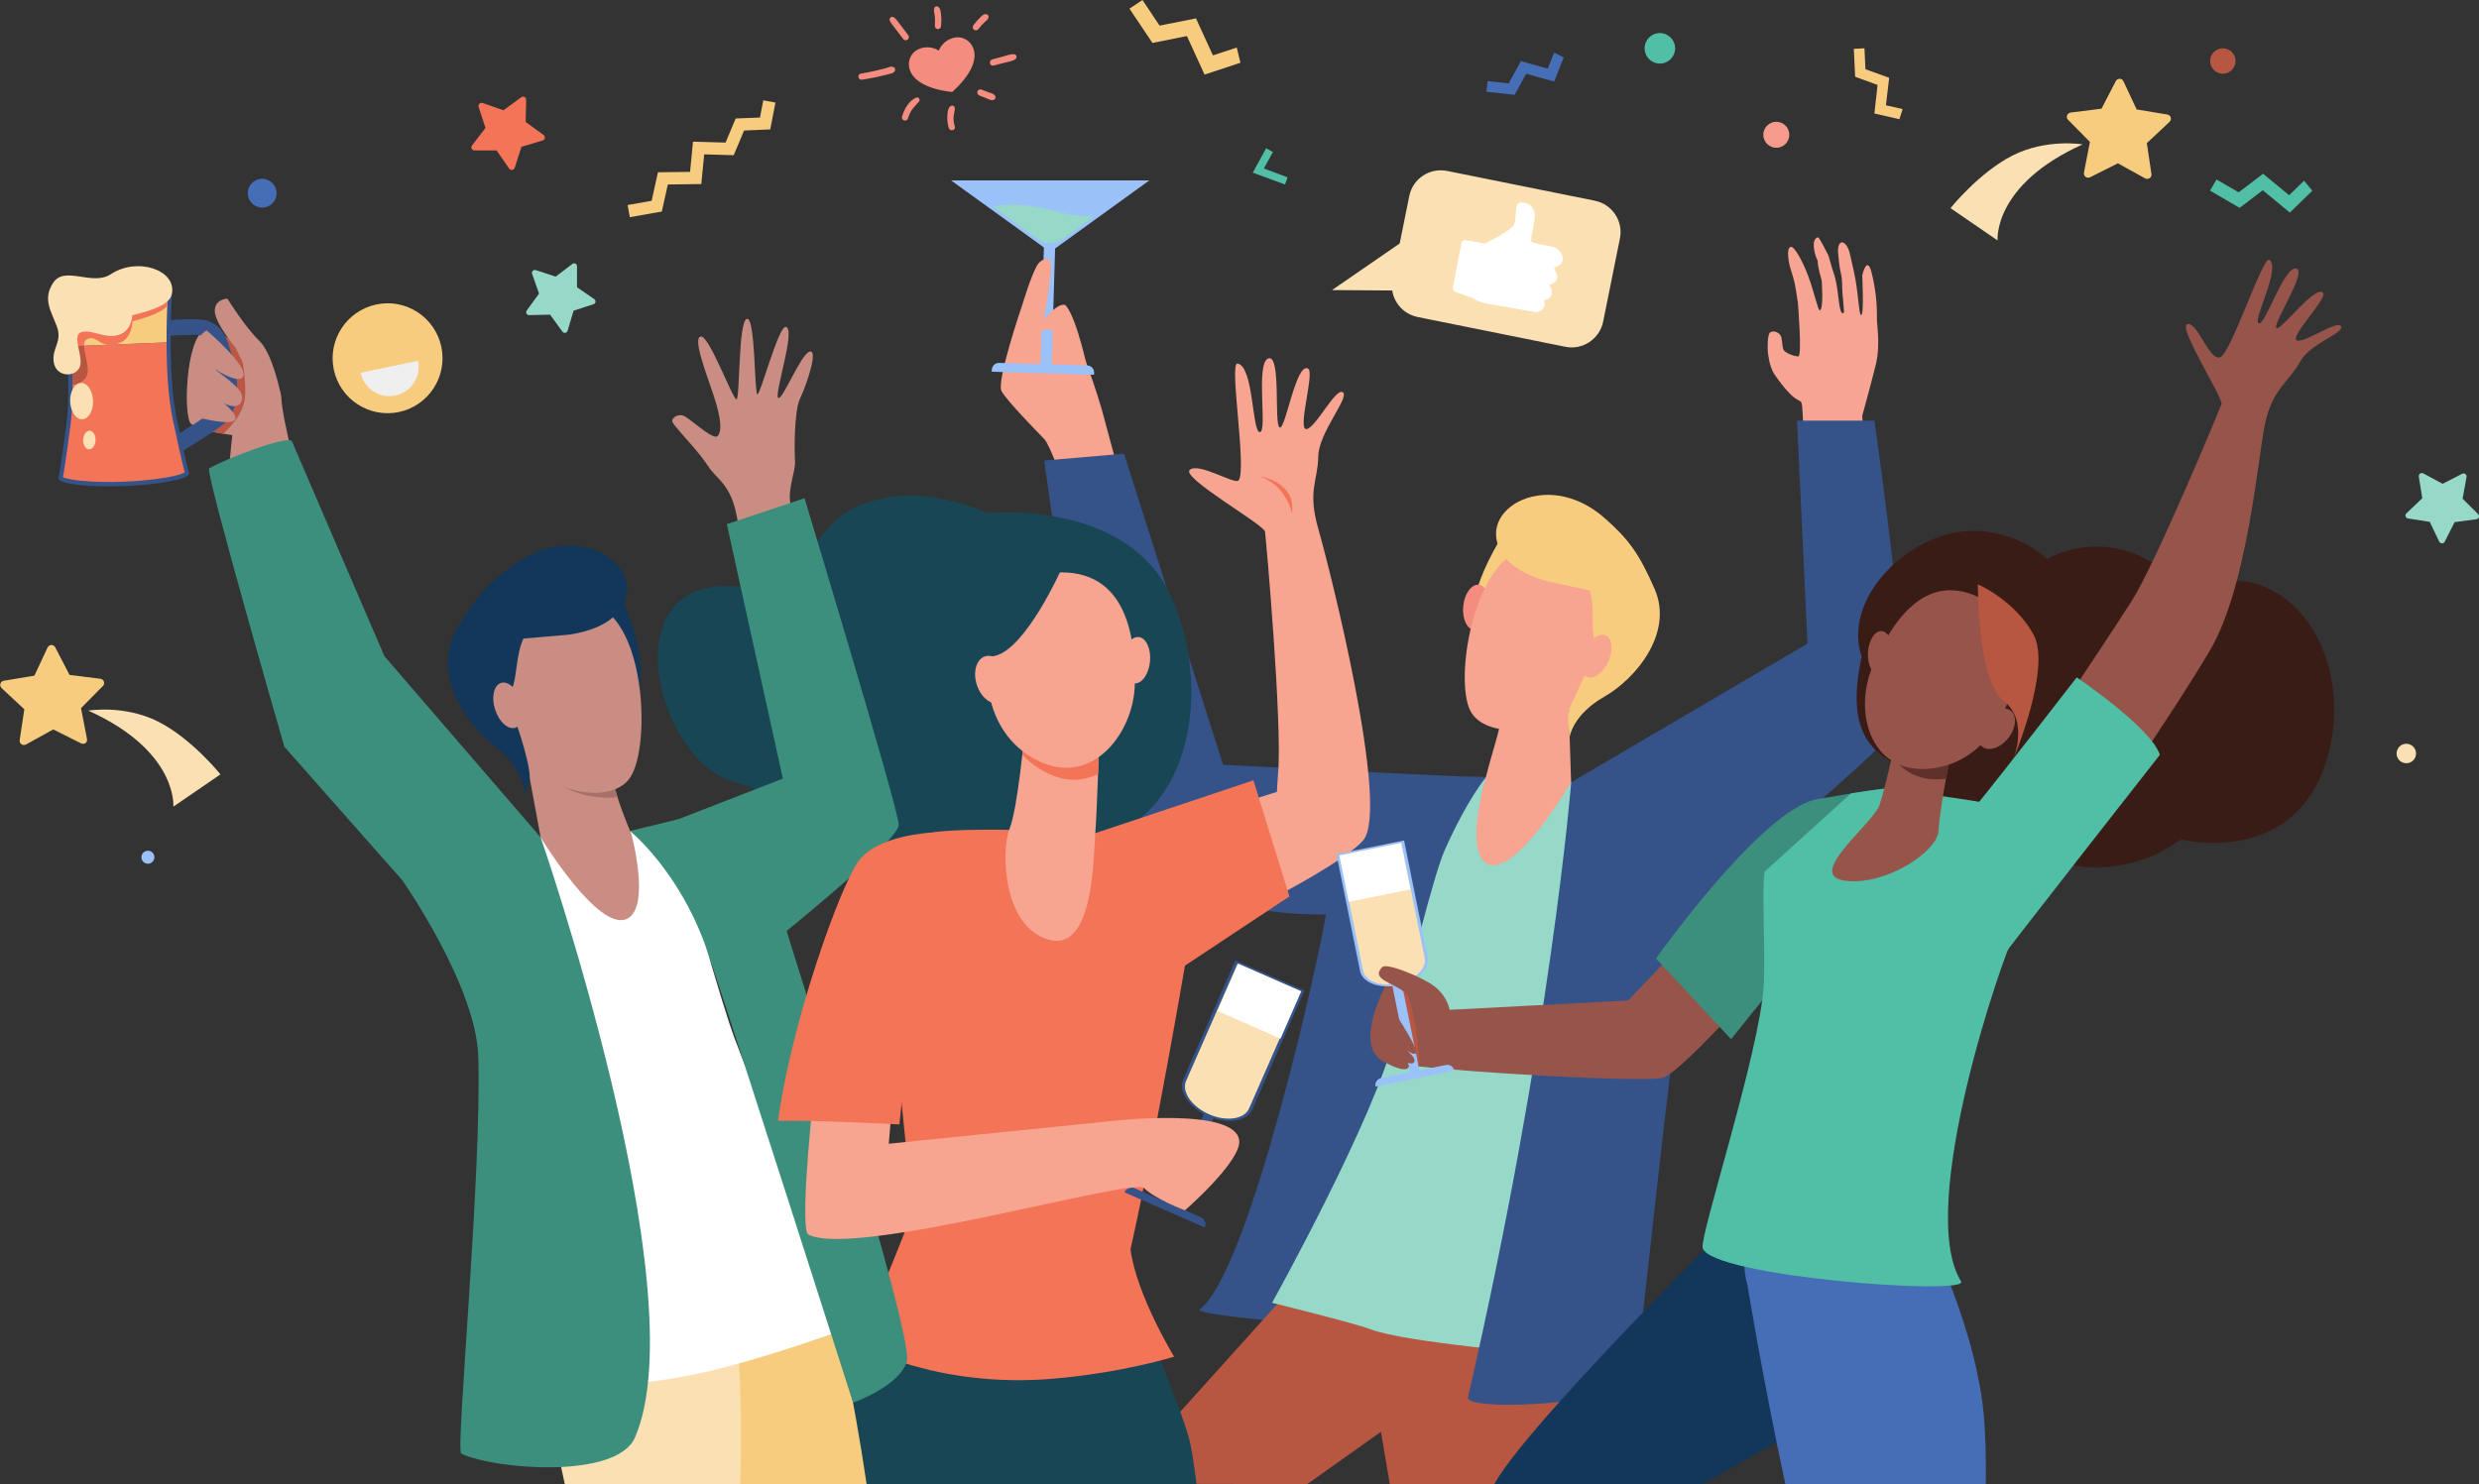 <?xml version="1.0" encoding="utf-8"?>
<!-- Generator: Adobe Illustrator 25.4.1, SVG Export Plug-In . SVG Version: 6.00 Build 0)  -->
<svg version="1.1" id="Layer_1" xmlns="http://www.w3.org/2000/svg" xmlns:xlink="http://www.w3.org/1999/xlink" x="0px" y="0px"
	 viewBox="0 0 2631.4 1575.8" style="enable-background:new 0 0 2631.4 1575.8;" xml:space="preserve">
<rect x="0" y="0" width="2631.4" height="1575.8" fill="#333333" stroke="none"/>
<style type="text/css">
	.st0{fill:#F7A491;}
	.st1{fill:#C98D83;}
	.st2{fill:#BC5746;}
	.st3{fill:#355389;}
	.st4{fill:#F7CC7F;}
	.st5{fill:#F47458;}
	.st6{fill:#B75742;}
	.st7{fill:#FAE0B2;}
	.st8{fill:#96D9C9;}
	.st9{fill:#F48C7F;}
	.st10{fill:#F8A492;}
	.st11{fill:#184655;}
	.st12{fill:#50BFA5;}
	.st13{fill:#FFFFFF;}
	.st14{fill:#EFEFEF;}
	.st15{fill:#466EB6;}
	.st16{fill:#3C8F7C;}
	.st17{fill:#A87069;}
	.st18{fill:#13375B;}
	.st19{fill:#F79C8D;}
	.st20{fill:#96544B;}
	.st21{fill:#3A1C17;}
	.st22{fill:#60302B;}
	.st23{fill:#9BC1F9;}
</style>
<g id="Layer_2_00000056418156645954600660000014007204783504558239_">
	<g id="Layer_1-2">
		<path class="st0" d="M1084.6,325.3c0,0-27.2,79.6-21.5,90s39.4,44.8,45.4,50.9s21.3,49.7,21.3,49.7l60.2-5.2l-20.4-75.6
			c0,0-29.7-103-47.9-103S1084.6,325.3,1084.6,325.3z"/>
		<path class="st1" d="M240,561.9l97.9,23.5c-20.6-69-38.4-141.9-39.2-162.3c-1.1-28.7-61-71.8-79.3-72.3
			c-19.7-0.6-25.6,80.9-17.8,97.6c4,8.5,45,13.6,45,13.6S240.9,507.9,240,561.9z"/>
		<path class="st2" d="M253.1,364.9c-7.9-5.6-17.1-9.1-26.2-12.4c1.3,3.8,2.4,7.9,3.4,11.9c3.7,14.3,8.4,29.9,7.4,54.3
			c-0.3,7.4-2.1,18-8.7,26.5c-1.5,1.9-6.3,5.9-12.8,10.9c6.8,2,13.7,3.5,20.7,4.5c8.6-8.2,22.5-22.1,23.3-41.1
			C261.1,402.2,257.6,381.7,253.1,364.9z"/>
		<path class="st3" d="M171.1,492.9l-12.6-13l1.1-0.7c11.6-7.4,58.1-35.3,63.2-40.8c6.1-6.6,7.7-14.9,8.1-20.6
			c1.1-19-3.2-31-6.5-42.1c-2.4-8.2-5.2-17.6-12.6-19.8c-5.8-1.2-34.6,0.7-40.3,0.9l-0.4-16.6c10.7-0.3,38.4-2.8,48.1,0.1
			c19.8,5.9,22.8,24,26.7,36c4.5,13.6,6.4,27.8,5.6,42.1c-0.4,11.1-4.7,21.7-12.2,29.9c-4.7,5.2-21.7,16-53.4,35.5
			c-5.7,3.5-10.6,6.5-13.8,8.5L171.1,492.9z"/>
		<path class="st3" d="M187.8,445.8c-10.8-51.3-5.2-134.1-5.2-134.1l-117.3,4.6c0,0,12,82.1,5.2,134.1S62,507.9,62,507.9
			c0.2,6,31.5,9.7,69.8,8.2s69.2-7.6,69-13.6C200.8,502.5,198.6,497.1,187.8,445.8z"/>
		<path class="st4" d="M178,316.4l-107.6,4.2c1.1,8.3,3.3,26,4.8,47l101.6-4C176.7,342.6,177.5,324.8,178,316.4z"/>
		<path class="st5" d="M75.2,367.6l14-0.5c0-3.6,1-6.3,4.2-7.4c8.4-3,11.2,5.5,21.4,6.4l5.3-0.2c2-0.3,4-0.8,5.9-1.4
			c14.5-4.8,14.7-23.3,14.7-23.3c18.3-4.9,30.5-9.8,36.9-16.1c0.1-3.5,0.3-6.4,0.4-8.6l-107.6,4.2C71.5,328.9,73.6,346.6,75.2,367.6
			z"/>
		<path class="st5" d="M176.8,363.6l-101.6,3.9c2,26.4,3,58.2-0.3,83.4c-4.8,37.2-7.2,50.8-8.1,55.7c1.8,0.9,7,2.7,19.9,3.9
			c15,1.3,30,1.6,45,0.9c15-0.5,29.9-1.9,44.8-4.4c12.8-2.2,17.8-4.4,19.6-5.5c-1.3-4.8-4.7-18.2-12.4-54.9
			C178.3,421.9,176.9,390.2,176.8,363.6z"/>
		<path class="st6" d="M92.2,398.9c3.4-8.6-3-22.9-3-31.9l-14,0.5c1,12.9,1.7,27.1,1.8,41.2C83.7,407.9,90.1,404.2,92.2,398.9z"/>
		<path class="st6" d="M114.8,366.1c1.8,0.1,3.5,0.1,5.3-0.2L114.8,366.1z"/>
		<path class="st7" d="M140.4,334.8c0,0-0.2,16.6-14.8,20.9s-28.4-6.5-39.3-3s3.1,26.5-1.8,37.3s-24.4,10.6-27.3-4.7
			s9.3-21.9,3.2-38.5s-15.4-29-4-46.5c12.4-18.8,41.4,4,61.5-9.3c27.8-18.3,69.4-4.5,64.6,20.8C180.7,322,166.9,328.3,140.4,334.8z"
			/>
		<path class="st7" d="M98.8,425.4c0.4,10.6-4.7,19.5-11.4,19.8s-12.5-8.1-12.9-18.8s4.7-19.5,11.4-19.8S98.4,414.7,98.8,425.4z"/>
		<path class="st7" d="M101.4,467.7c-0.3,5.5-3.5,9.7-7.1,9.4s-6.3-4.8-6-10.3s3.5-9.7,7.1-9.4S101.7,462.3,101.4,467.7z"/>
		<path class="st1" d="M219.3,350.8c0,0,45,38.2,38.6,49.2s-44.9-18.5-44.9-18.5s37.8,25.5,42.5,34.9c4.7,9.4-1.6,20.3-17.4,11.9
			c-9.6-5.1-18.4-11.5-26.2-19.1c0,0,37.6,23.5,38.1,34.7s-49.2-3-49.2-3S192.2,367,219.3,350.8z"/>
		<path class="st1" d="M241.3,317c0,0-13.8,0.6-13.3,13.6s22,38.6,22,38.6l12,24.3l36,25.4c0,0-8.1-43-23-57.3S241.3,317,241.3,317z
			"/>
		<path class="st3" d="M1262.8,810.3c0,0,271.4,13.6,282.6,13.9c26.5,0.8,17.6,0.2,31.6,0.8l0,0l1.2,0.1l-0.1,25
			c-29.9,26.9-118.1,561.3-123.9,561c-6.4-0.3-190-13.8-180.7-20.8c54.1-41.2,129.2-385.3,133.9-419.4
			c-73.6,2.1-170.8-25.7-170.8-25.7L1262.8,810.3z"/>
		<polygon class="st6" points="1381.5,1356 1184,1575.4 1387.6,1575.8 1465.9,1520.2 1568.4,1384.3 		"/>
		<polygon class="st6" points="1463,1368 1458.9,1478.7 1475.2,1575.8 1654.1,1575.8 1678,1329.8 		"/>
		<path class="st8" d="M1577.2,825.5l90.5,5c0,0,2.1,0.7,2.7,0.8c7.4,1.4,0.7,265-5.9,363.5s-19.9,243.2-19.9,243.2
			s-152.8-12.2-190.5-26.8c-15.6-6.1-103.8-27.9-103.8-27.9s110.5-199,130-283.4c15-65.1,42.1-171.9,52.7-196
			C1557.3,848.7,1577.2,825.5,1577.2,825.5z"/>
		<path class="st0" d="M1665.1,750.6l2.6,79.9c0,0-58.6,100.9-88.6,86.8c-25.2-11.8-2.8-88.6-2.8-88.6s4.4-17.6,10.4-37.8
			c4.2-14.1,7.8-29.4,7.5-40.7C1593.5,723,1665.1,750.6,1665.1,750.6z"/>
		<path class="st4" d="M1595.1,568.4c0,0-29.8,45-32.1,82.8s5.8,63.7,5.8,63.7l95.8-114.5L1595.1,568.4z"/>
		<path class="st9" d="M1553.2,643.5c-1.3,13.2,3.8,24.6,11.5,25.4s15-9.3,16.4-22.6s-3.8-24.6-11.5-25.4S1554.5,630.3,1553.2,643.5
			z"/>
		<path class="st0" d="M1695.6,618.8c2.2-0.5,2,109.8-30,135.7s-87.6,28.2-103.8,2.1c-18-28.9-0.9-145,46.6-169.7
			S1695.6,618.8,1695.6,618.8z"/>
		<path class="st4" d="M1703.7,550.5c24.4,21.4,36.2,37,52.7,75c20.3,46.7-20,95.2-53.7,114.4s-36.6,42.9-36.6,42.9l-1.3-14.7
			c-1.4-11.4,2-17.9,5.2-24.8c2.9-6.1,12.1-27.2,15.7-32.7c9.5-14.7,11.4-17.8,6.7-31.7c-3.6-10.7,0.6-34.3-5-52l-45.4-9.8
			c0,0-28.4-6.8-42.8-23.4C1557.9,546,1639.4,493,1703.7,550.5z"/>
		<path class="st0" d="M1681.6,690.8c-5.6,12.1-4.4,24.5,2.6,27.8s17.3-3.9,22.9-16s4.4-24.5-2.6-27.8S1687.2,678.8,1681.6,690.8z"
			/>
		<path class="st10" d="M1991.2,386.8c-5.2,21.2-14.5,54.8-14.5,54.8c0.7,9.2,3.5,47.6,6.7,94.6l-69.1-27.7c0,0,0.8-76.6-2.3-81.3
			c-2.6-4-7,1-28.2-29.3c-6.1-8.8-7.3-24.4-7.3-24.4s-1.3-19.2,3.1-21s9.3,1.1,10.8,4.4s1.2,11.1,2.7,14.4s11.6,7.3,15.8,7.1
			s-0.5-56.9-0.5-56.9s-2.3-16.1-3.5-21.3c-1-4.5-5.1-17.6-5.1-17.6s-4.8-19.1,1.1-20.5c3.5-0.9,12.4,14.6,18.5,31.1
			c6.6,17.7,10.3,36.5,12.2,36.3c4.4-0.6,2.1-31.7,2.1-31.7s-4.4-14.2-4.3-21c-4.2-8.2-6.9-23.5,0.4-24.8c1.3-0.2,11,19.2,11,19.2
			s3.8,13.7,6,20c3.9,11.3,4.5,29,6.5,36.9c1.7,6.5,3.2,3.8,3.9,4.1c0.5,0.2-0.4-8.8-1.5-21.2c-0.6-6.2,0.2-13.4-1.6-20.5
			c-1.6-6.6-2.5-16-3-21.7c-1.2-16.1,8.9-14.4,12.4,0.3c1.3,5.6,2.7,11.7,4.1,17.9c5.4,24.1,5.3,47.3,7.9,47.5
			c3.4,0.3,1.2-42,1.2-42s5.2-23.4,10.3-1.7c3.7,15.3,5.5,31,5.3,46.7C1991.9,343.6,1996.3,365.6,1991.2,386.8z"/>
		<path class="st3" d="M1667.8,830.6l250.8-147.2l-11.1-236.8h82.1c0,0,42,290.1,27.5,320.2c-15,31.1-183.8,159-217.5,214.5
			c-19.4,32-60,485.3-66.1,489.2c-43.7,22.7-178.5,27-175.3,13.2C1645.9,1102.8,1667.8,830.6,1667.8,830.6z"/>
		<path class="st3" d="M1108.4,489c0,0,56.8,413.3,75.6,432.1s130.6,41.6,130.6,41.6l-16.8-152.3l-104.7-328.7L1108.4,489z"/>
		<path class="st11" d="M877,1575.8c0,0,7.8-36.3,12-47.9c13.5-37.4,68.5-143.6,68.5-143.6l252.9,8.6c0,0,42.6,100.1,51.9,135
			c3.7,13.8,7.8,47.9,7.8,47.9L877,1575.8z"/>
		<path class="st11" d="M1047.5,544.8c0,0,149.6-16,196.5,90.3s15.8,261.4-116,261.4s-171.3,1.9-198.9-5.4s-74.1-36.2-154.3-62.4
			s-130.6-230.8,22.6-204.2c68.3,11.9,48-57.7,113-86.9S1047.5,544.8,1047.5,544.8z"/>
		<polygon class="st12" points="2445.7,191.9 2429.9,207.3 2402.2,184.5 2376.3,204.2 2352.8,190.6 2345.9,202.4 2377.3,220.7 
			2401.9,202 2430.6,225.7 2454.5,202.5 		"/>
		<path class="st7" d="M1661.5,368.2l-156.7-31.6c-18.5-3.7-30.5-21.7-26.7-40.2c0,0,0,0,0,0l17.8-88.2
			c3.7-18.5,21.7-30.4,40.2-26.7l156.7,31.6c18.5,3.7,30.5,21.7,26.7,40.2l-17.8,88.3C1697.9,360,1679.9,372,1661.5,368.2z"/>
		<polygon class="st7" points="1493.9,252.9 1413.9,308 1499.3,308.6 		"/>
		<path class="st13" d="M1556.1,255l20.2,3.5c0,0,29-14,31.1-20.5s0.7-21.5,4.9-22.5s12.9-0.8,16.4,9.1c2.6,7.2-5.2,30-3.1,32
			c1.3,1.3,12.8,3.6,21.3,5.2c5.6,1,10.1,5.1,11.7,10.5l0,0c1.1,3.7-0.5,7.6-3.8,9.5l-5.2,2.9l2.6,5.4c1.9,4,0.3,8.8-3.7,10.8
			l-4.1,2l1.9,3.2c2.3,3.9,1,8.8-2.9,11.1c-0.3,0.1-0.5,0.3-0.8,0.4l-3.6,1.6l0.3,1c1.3,4-0.7,8.3-4.6,9.9l-3.6,1.5l-53.7-9.4
			c-5-0.9-9.8-2.8-14.1-5.6L1545,310c-2-0.7-3.1-2.7-2.8-4.8l9-46.9C1551.7,256.1,1553.8,254.6,1556.1,255z"/>
		<path class="st8" d="M597,352.1l-13.1-18l-22.3,0.5c-1.7,0-3.1-1.3-3.1-3c0-0.7,0.2-1.3,0.6-1.9l13.1-18l-7.4-21
			c-0.6-1.6,0.3-3.3,1.9-3.9c0.6-0.2,1.3-0.2,2,0l21.2,6.9l17.7-13.5c1.3-1,3.3-0.8,4.3,0.6c0.4,0.5,0.6,1.2,0.6,1.9v22.3l18.3,12.6
			c1.4,0.9,1.8,2.8,0.8,4.2c-0.4,0.6-0.9,1-1.6,1.2l-21.2,6.9l-6.3,21.4c-0.5,1.6-2.2,2.5-3.9,2C597.9,353,597.4,352.6,597,352.1z"
			/>
		<polygon class="st4" points="2019.6,115.8 2001.9,111.8 2005.3,82.6 1980.1,73.5 1979.1,51.3 1967.8,51.8 1969.2,81.5 1993,90.2 
			1989.6,120.5 2016.2,126.6 		"/>
		<path class="st5" d="M540.5,179.1l-13.4-19.4h-23.6c-1.8,0-3.2-1.5-3.2-3.2c0-0.7,0.2-1.4,0.7-2l14.3-18.7l-7.3-22.4
			c-0.6-1.7,0.4-3.5,2.1-4.1c0.7-0.2,1.4-0.2,2.1,0l22.2,7.8l19-13.9c1.4-1.1,3.5-0.7,4.5,0.7c0.4,0.6,0.6,1.3,0.6,2l-0.5,23.6
			l19.1,13.9c1.4,1.1,1.8,3.1,0.7,4.5c-0.4,0.6-1,1-1.7,1.2l-22.6,6.8l-7.2,22.4c-0.6,1.7-2.4,2.6-4.1,2
			C541.5,180.1,540.9,179.7,540.5,179.1z"/>
		<polygon class="st12" points="1344,157.4 1351.2,161.4 1341.6,178.9 1366.8,188.3 1364,195.9 1329.8,183.3 		"/>
		<polygon class="st4" points="1312.8,50.5 1287.5,58.8 1269.5,19.5 1230.9,27.2 1212.7,0 1198.9,9.2 1223.3,45.6 1259.9,38.3 
			1278.6,79.2 1316.7,66.6 		"/>
		<path class="st8" d="M2628.6,551.3l-23.1,3.1l-10.5,20.8c-0.8,1.6-2.7,2.2-4.3,1.4c-0.6-0.3-1.1-0.8-1.5-1.5l-10.1-21l-23.1-3.6
			c-1.7-0.3-3-1.9-2.7-3.6c0.1-0.7,0.4-1.4,1-1.8l16.9-16.1l-3.7-23c-0.3-1.8,0.9-3.4,2.7-3.7c0.7-0.1,1.4,0,2,0.3l20.6,11.1
			l20.8-10.7c1.6-0.8,3.5-0.2,4.3,1.4c0.3,0.6,0.4,1.4,0.3,2.1l-4.2,23l16.6,16.5c1.2,1.3,1.2,3.3-0.1,4.5
			C2629.9,550.9,2629.3,551.2,2628.6,551.3z"/>
		<polygon class="st4" points="817.6,137.4 789.8,138.6 778.8,164.8 747.5,163.9 744.4,195.4 708.9,195.9 702.5,224.6 668.5,230.6 
			666.2,217.7 691.7,213.2 698.4,182.9 732.5,182.5 735.6,150.4 770.2,151.4 780.9,125.8 806.7,124.8 810.2,106.5 823.1,108.9 		"/>
		<path class="st4" d="M468.5,368.4c6.6,31.5-13.6,62.5-45.1,69.1s-62.5-13.6-69.1-45.1c-6.6-31.5,13.6-62.4,45.1-69.1
			C430.9,316.6,461.9,336.8,468.5,368.4C468.5,368.3,468.5,368.3,468.5,368.4z"/>
		<path class="st14" d="M382.8,395.8c3.5,16.9,20.1,27.7,36.9,24.1c16.9-3.5,27.7-20.1,24.1-36.9L382.8,395.8z"/>
		<path class="st9" d="M996.5,53.7c2.6-6.4,7.9-11.2,14.5-13.2c10-3.2,19.5,2.5,22.5,11.8c3.5,10.7-1.9,26.5-22.8,45.4
			c-28-3.2-41.5-12.9-45-23.6c-3-9.3,1.4-19.5,11.4-22.7C983.6,49.2,990.7,50.1,996.5,53.7z"/>
		<path class="st9" d="M915,84.6c8.9-1.3,17.7-3.1,26.3-5.4c2.6-0.7,7.4-1.1,8.6-3.9c0.7-1.3,0.3-3-1-3.8c-2.5-1.7-6.2,0.2-8.9,1
			c-8,2.1-17.2,4.2-26.7,5.7c-1.7,0.6-2.6,2.5-2,4.2C911.9,84,913.4,84.9,915,84.6z"/>
		<path class="st9" d="M1054.7,69.6c3.9-1,7.7-2,11.6-3s8.2-1.5,11.4-3.7c1.4-0.8,1.8-2.6,1-3.9c-0.5-0.8-1.4-1.4-2.4-1.4
			c-3.8-0.3-7.9,1.5-11.6,2.4c-3.8,1-7.7,2-11.5,3.1C1049.1,64.3,1050.6,70.7,1054.7,69.6L1054.7,69.6z"/>
		<path class="st9" d="M963.8,125.7c2.7-9.4,7.9-13.4,11.6-17.7c1-1.1,1-2.8-0.1-3.8c-0.8-0.8-2-1-3-0.5
			c-7.7,3.4-12.7,12.4-14.8,20.2C956.3,128,962.6,129.8,963.8,125.7z"/>
		<path class="st9" d="M1013.5,134.3c-1.2-3.9-1.6-8-1.1-12.1c0.3-2.5,3.2-10-1.6-10c-4.6,0-5,7.6-5.2,10.8
			c-0.3,4.3,0.2,8.7,1.5,12.9C1008.4,140,1014.8,138.5,1013.5,134.3L1013.5,134.3z"/>
		<path class="st9" d="M1039.8,101.5l7.6,3c2.5,1,5.2,2.7,7.8,1.4c1.4-0.8,1.9-2.5,1.2-3.9c-1-2.5-4.8-3.2-7.2-4l-7.6-3
			c-1.8-0.5-3.6,0.5-4.2,2.3C1037,99.1,1038.1,100.9,1039.8,101.5L1039.8,101.5z"/>
		<path class="st9" d="M963.9,37.1c-13.3-17.5-13.2-17.7-15.3-18.9c-1.4-0.8-3.2-0.3-4,1.1c-0.3,0.6-0.5,1.3-0.3,2
			c0.6,2.4,0.6,2,14.7,20.4c1.1,1.5,3.6,1.3,4.8,0.1C965.1,40.6,965.1,38.4,963.9,37.1z"/>
		<path class="st9" d="M998.9,27.6c0.4-3.6,0.5-7.2,0.1-10.8c-0.3-3.4-0.4-8.6-4-10c-0.9-0.3-1.9,0-2.5,0.6
			c-2.2,2.6-0.5,6.8-0.2,9.9c0.3,3.4,0.3,6.8,0,10.2c0,1.8,1.4,3.3,3.2,3.4C997.4,30.9,998.9,29.5,998.9,27.6L998.9,27.6z"/>
		<path class="st9" d="M1049.4,17.9c0.2-1.6-1.4-2.8-2.8-2.9c-2.9-0.4-5.7,3.1-7.6,5c-2.2,2.2-4.2,4.6-6,7.2
			c-0.9,1.6-0.4,3.6,1.2,4.6c1.7,1,3.4,0.3,4.6-1.2C1045.9,21.2,1048.9,22,1049.4,17.9z"/>
		<polygon class="st15" points="1649.7,55.9 1642.9,72.9 1614.4,64.9 1601.4,88.6 1579.1,86.1 1577.8,97.4 1607.7,100.7 1620,78.3 
			1649.7,86.6 1659.9,61 		"/>
		<path class="st0" d="M1222.5,882.5l132.9-41.7c0.4-8.2,0.9-15.1,1.3-20.2c4.5-53.7-12.9-248.6-13.9-256.1s-89.4-57.3-79.9-65.6
			s47.8,15.9,51.8,11.2c9.2-10.9-10.4-125.7-1.1-124.1c17.3,2.9,15.3,72.9,23.7,72.8s-4.9-73.2,9-78.2s5.8,70.3,12,73.3
			s17.4-69.9,30.3-62.5c7,4-11.6,64.6-2,64.2s31.2-44.5,38.8-39.1s-25.8,42.7-26.1,68.3s-11.7,36,0.1,76.9s76.6,296.6,47.5,330.7
			c-23.6,27.7-169.6,102.6-182,96.4C1217.6,965.2,1222.5,882.5,1222.5,882.5z"/>
		<path class="st5" d="M1337.2,505.8c0,0,38.9,5.4,34.2,39.3C1371.4,545.1,1365.7,515.3,1337.2,505.8z"/>
		<path class="st1" d="M789.8,589.3c-7.8-25.1-4.3-51.8-21.1-74.3c-5.9-7.9-12.1-12.2-17.6-20.9c-8.9-13.9-29.4-34.9-35.8-43.6
			c-0.9-1.2-2-2.6-1.7-4.2c0.7-3.3,5-5.5,8.6-5.5c3.4,0,5.8,1.9,8.5,3.8c9.4,6.7,27.1,22.5,31,18.4c4.7-4.9,4-18.4-4.2-43.1
			s-22.5-61.3-13.6-62.6s33.9,66.9,37.8,66.7s1.8-81.7,10.9-85.4s8.2,76.4,11.1,79.9s22.7-73.6,30.6-71.4
			c10.5,2.9-12.2,69.9-8.4,75.1s23.9-45.8,33.3-48.8s-1.5,31.6-10,49.9c-6.5,13.8-6,56.9-5.3,66.7s-7.7,28.6-5,44.1
			s8.5,21.2,8.5,21.2C828.2,566.7,809,578,789.8,589.3z"/>
		<path class="st5" d="M1368.7,951.8l-38.2-123.3l-167.4,56c0,0-168-9.9-188,3.4c-59.1,39.2-12.4,285.8-7.8,401.6
			c-10,28.8-55.5,138.3-55.5,138.3s81.8,46.7,206,36.1c74.1-6.3,128.5-23.4,128.5-23.4s-40.1-65.7-46.3-114.1
			c26.7-118.7,57.8-301.1,57.8-301.1L1368.7,951.8z"/>
		<path class="st0" d="M1087.6,776.7c0,0-7,80.9-16,103.3s-7.7,103.1,41.1,117.6s47.9-88.9,49.9-112.9s4.2-102.4,4.2-102.4
			L1087.6,776.7z"/>
		<path class="st5" d="M1085.2,801.3c5.2,5.6,11.1,10.5,17.6,14.6c23.6,15,45.3,14.8,62.9,5.8c0.8-21.4,1.3-39.3,1.3-39.3l-79.3-5.7
			C1087.6,776.7,1086.7,787,1085.2,801.3z"/>
		<path class="st0" d="M1112.6,608.6c0,0-30.5,6.9-49.3,35.6s-32.5,119.1,29.5,158.5s111-22.1,111.8-76.6S1193.7,599,1112.6,608.6z"
			/>
		<path class="st0" d="M1220.7,702.4c-1.3,13.6-8.8,24-16.7,23.2s-13.3-12.4-12-26s8.8-24,16.7-23.2S1222,688.8,1220.7,702.4z"/>
		<path class="st11" d="M1126.3,605c0,0-37.4,83.9-70.3,91.4s-32.4,49.7-32.4,49.7s0.7-97.5,31.6-119.9S1126.3,605,1126.3,605z"/>
		<path class="st0" d="M1070.1,716.3c4.3,13.6,0.4,27-8.8,30s-20.2-5.8-24.5-19.4s-0.4-27,8.8-30S1065.7,702.7,1070.1,716.3z"/>
		<path class="st16" d="M689.3,881.8l141.7-55.1l-59.5-270.2L854,529c0,0,98.5,325.5,100,346.4s-188.6,168.7-188.6,168.7
			L689.3,881.8z"/>
		<path class="st4" d="M751,1480.1c0,0.1,0,0.1,0,0.2V1480.1z"/>
		<path class="st4" d="M858.7,1320.5c-3.9-7.9-7.7-15.2-11.3-22.1c-33,11.4-70.3,24.1-108.7,37.1l12.2,144.6
			c-0.1-3,11.7,43.9,24.6,95.8h144.4C906.6,1485.9,885.3,1374.3,858.7,1320.5z"/>
		<path class="st7" d="M738.8,1335.4c-63.9,21.7-122.6,42.6-177.5,62.5c11.2,52.5,25.7,119.2,38.2,177.8h186.3
			c1.8-62.2,0.5-128.4-5.8-183.3L738.8,1335.4z"/>
		<path class="st13" d="M714.6,882.5l-45.6,0.2c0,0-80.7,4.4-95.5,6.3c-1.3,0.2-25.7,288.6-27.2,396.3s15.9,191.9,15.9,191.9
			s103.3-2.9,174.9-17.9c74.5-15.6,171.2-52.1,171.2-52.1s-113.6-257.8-133.9-319.9S714.6,882.5,714.6,882.5z"/>
		<path class="st16" d="M573.9,889.1L408.1,696.8c0,0-95.3-221.1-98.2-228.2s-70.3,18.1-87.9,28.8c-4.7,2.9,79.9,295.6,79.9,295.6
			l125.1,141.6c0,0,78.4,111.7,80.7,187.4c3.7,125.8-24.1,416.7-18.2,421.4c35.5,16.9,165.1,27.5,184.5-17.1
			C741.1,1371.2,573.9,889.1,573.9,889.1z"/>
		<path class="st1" d="M558.5,805.9l15.4,83.2c0,0,61.4,101.3,91.8,86.4c25.5-12.5,4.4-90.3,4.4-90.3s-8-18-14.6-38.6
			c-4.6-14.3-8.5-29.9-8.5-41.4C647.2,777.2,558.5,805.9,558.5,805.9z"/>
		<path class="st17" d="M647,805.1c0.1-27.9-72.5,1.7-72.5,1.7v8.2c2.7,4.6,6.2,8.7,10.3,12.1c19.7,15.4,47.7,22,70.6,19.3
			C650.9,832.1,647,816.6,647,805.1z"/>
		<path class="st18" d="M657.9,630.3c0,0,24.7,50.1,22,89.2s-14.3,64.6-14.3,64.6l-83.2-130L657.9,630.3z"/>
		<path class="st1" d="M548.2,668.8C546,668,531.8,781.2,561.1,812s86.1,40.4,106.2,15.8c22.2-27.3,19.9-148.7-25.6-180.2
			S548.2,668.8,548.2,668.8z"/>
		<path class="st18" d="M548.8,597.6c-27.8,18.7-42,33.2-63.9,70.1C458,713,492.9,768,525,792.1s31.8,51.5,31.8,51.5l5-13.8
			c3.6-11.1-12.5-59.5-15.5-65.7c-7.8-16.3-9.3-19.8-2.7-33.4c5.1-10.5,3.9-35.3,12-52.7l47.9-4.1c0,0,30.1-3.3,47-18.4
			C699.1,612.2,622.4,547.1,548.8,597.6z"/>
		<path class="st1" d="M553.2,744.5c4.2,13.2,1.3,25.8-6.3,28.2s-17.2-6.3-21.4-19.4s-1.3-25.8,6.3-28.2S549,731.4,553.2,744.5z"/>
		<path class="st16" d="M833.7,984.4L720.1,869.8l-51.4,12.5c0,0,53.5,43,82.3,128.1s154.5,478.9,154.5,478.9s48.8-17,57.1-43.7
			S833.7,984.4,833.7,984.4z"/>
		<path class="st7" d="M2210.7,153.3c0,0-38.4-6.4-74.2,11.7s-66.1,56-66.1,56l50,34.3C2120.4,255.2,2115.1,196.4,2210.7,153.3z"/>
		<path class="st4" d="M2212.1,183.1l6.3-32.4l-23.2-23.5c-1.8-1.8-1.7-4.7,0.1-6.4c0.7-0.7,1.6-1.1,2.6-1.3l32.8-4.1l15.2-29.3
			c1.2-2.2,3.9-3.1,6.1-1.9c0.9,0.5,1.6,1.2,2,2.1l14,29.9l32.6,5.4c2.5,0.4,4.1,2.8,3.7,5.2c-0.2,1-0.6,1.9-1.4,2.6l-24.1,22.6
			l4.9,32.7c0.4,2.5-1.3,4.8-3.8,5.2c-1,0.2-2,0-2.9-0.5l-28.9-16l-29.5,14.8c-2.2,1.1-5,0.2-6.1-2
			C2212,185.1,2211.9,184.1,2212.1,183.1z"/>
		<path class="st7" d="M93.7,754.5c0,0,38.4-6.4,74.2,11.7s66.1,56,66.1,56l-50,34.3C184,856.5,189.2,797.6,93.7,754.5z"/>
		<path class="st4" d="M92.3,784.3L86,751.9l23.2-23.5c1.8-1.8,1.7-4.7,0-6.4c-0.7-0.7-1.6-1.1-2.6-1.3l-32.8-4.1l-15.2-29.3
			c-1.1-2.2-3.9-3.1-6.1-1.9c-0.9,0.5-1.6,1.2-2,2.1l-14,29.9l-32.5,5.4c-2.5,0.4-4.1,2.8-3.7,5.2c0.2,1,0.6,1.9,1.4,2.6l24.1,22.5
			l-4.9,32.7c-0.4,2.5,1.3,4.8,3.8,5.2c1,0.1,2,0,2.9-0.5l28.9-16l29.6,14.8c2.2,1.1,5,0.2,6.1-2C92.3,786.3,92.5,785.3,92.3,784.3z
			"/>
		<path class="st12" d="M1778.1,51.3c0,8.9-7.2,16.2-16.2,16.2c-8.9,0-16.2-7.2-16.2-16.2s7.2-16.2,16.2-16.2c0,0,0,0,0,0
			C1770.8,35.1,1778.1,42.3,1778.1,51.3z"/>
		<path class="st6" d="M2373,64.8c0,7.5-6.1,13.5-13.5,13.5s-13.5-6.1-13.5-13.5s6.1-13.5,13.5-13.5S2373,57.3,2373,64.8
			C2373,64.8,2373,64.8,2373,64.8z"/>
		<path class="st19" d="M1899.3,143.1c0,7.6-6.2,13.8-13.8,13.8c-7.6,0-13.8-6.2-13.8-13.8c0-7.6,6.2-13.8,13.8-13.8
			C1893.1,129.3,1899.3,135.5,1899.3,143.1C1899.3,143.1,1899.3,143.1,1899.3,143.1z"/>
		<path class="st3" d="M1311.4,1019.7l-55.5,126.6c-5.5,12.6,6.4,30,26.6,38.8l0,0c20.2,8.9,41,5.8,46.6-6.7l55.5-126.6
			L1311.4,1019.7z"/>
		
			<rect x="1203.1" y="1217.9" transform="matrix(0.402 -0.916 0.916 0.402 -363.392 1890.865)" class="st3" width="123.8" height="11.2"/>
		<path class="st3" d="M1278.8,1303.3l-85.2-37.3l0,0c1.8-4.2,6.7-6.1,10.9-4.3l70.1,30.7
			C1278.8,1294.3,1280.7,1299.2,1278.8,1303.3L1278.8,1303.3z"/>
		<path class="st7" d="M1283.3,1183.1c-18.4-8.1-29.3-24-24.3-35.4l54.7-124.6l66.8,29.3l-54.7,124.7
			C1320.8,1188.4,1301.7,1191.2,1283.3,1183.1z"/>
		
			<rect x="1308.7" y="1026.5" transform="matrix(0.402 -0.916 0.916 0.402 -173.924 1859.623)" class="st13" width="54.8" height="72.9"/>
		<path class="st0" d="M970.7,891.7c0,0-38.6-0.3-58.9,26.4c-30.8,40.6-68.4,385.1-53.8,392.7c48.8,25.5,344.7-61,356.4-49.3
			s43.4,23.6,43.4,23.6s59.5-51.7,57.6-73.9c-3.1-36.2-134.5-21-134.5-21l-237.5,24.2L970.7,891.7z"/>
		<path class="st5" d="M954.7,1193.9l32.4-309.7c0,0-55,2.7-75.3,29.4c-20.1,26.6-72.3,173.8-85.9,276.5
			C860.2,1189,954.7,1193.9,954.7,1193.9z"/>
		<path class="st18" d="M1807.3,1575.8c48.8-27.2,98.9-55.6,116.8-69c38.2-28.7,140.1-106,140.1-106l-160.4-168.4
			c0,0-278.5,271.6-317.6,343.4H1807.3z"/>
		<path class="st15" d="M1895.1,1575.8h212.8c0.4-35.2-0.7-70.3-5-96.2c-17.9-108.9-70.2-185.3-76.6-247.5c-0.1-0.5-0.7-7.1-0.1-7.3
			l-166.8,44.5c0,0-14.5,64.4-4.6,94.5C1854.7,1363.8,1871,1463.3,1895.1,1575.8z"/>
		<path class="st20" d="M1822.1,963.7l-93.9,98.6l-189.4,9.9c0,0-51.6-29.2-63.3-29.2s-25.8,75.7-8,83.6s275,24,297.4,17.7
			s128.1-129,128.1-129L1822.1,963.7z"/>
		<path class="st16" d="M1757.8,1017.7l79.7,85.7l77.2-96.2l85.4-170c0,0-34.7,4.9-71.1,11.3
			C1870.3,858.9,1757.8,1017.7,1757.8,1017.7z"/>
		<path class="st21" d="M2318.6,628.2c-34.8-46.1-95.1-61.5-145.6-34.8c-24-21.2-57-32.2-88.5-29.2c-62.1,6-128.6,71.8-108.4,133.2
			c-10.5,48.9-8.8,92.1,35.2,112.8c4.2,59.9,79.2,110.9,146.7,87.3c35.1,31.7,89.7,28.2,133.1,8.5c10.2-4.6,21.4-14.2,24.7-14.6
			c0,0,114.7,28.8,151.8-78.1C2506.4,701.5,2428.7,576.7,2318.6,628.2z"/>
		<path class="st12" d="M1872.1,1046.9c2.1-34.4-2.2-107.1,0.9-118.2c-0.1-0.9-0.3-1.8-0.4-2.8l92.2-83.5c0.4,0,33.2-5.4,37.4-4.8
			c27.6,3.7,117.3,14.1,134.5,22.2l0.2,135.8c-8.4,12.7-104.3,285.7-55.3,364.9c9.7,15.6-267.2-5.1-274.3-35.6
			C1804.2,1311.8,1867.9,1116.5,1872.1,1046.9z"/>
		<path class="st20" d="M2069.3,806.9c0,0-10.6,53.8-11.6,75.4s-56.2,58.6-99.3,52.8s29.7-60.1,36.7-80.4s20.3-84,20.3-84
			L2069.3,806.9z"/>
		<path class="st22" d="M2008.5,801.9c10.4,17.3,29.2,28.4,57,25c2.1-11.6,3.8-20.1,3.8-20.1l-53.9-36.2
			C2015.4,770.6,2012.4,784.8,2008.5,801.9z"/>
		<path class="st20" d="M2111.3,640.1c0,0,23.2,18.2,28,51.2s-17.2,113.4-85.2,124.1s-87.2-58.2-66.7-107S2046.2,599.5,2111.3,640.1
			z"/>
		<path class="st20" d="M1982.8,693.1c-0.6,13,4.8,23.7,12,23.9s13.6-10,14.2-23s-4.8-23.7-12-23.9S1983.4,680.2,1982.8,693.1z"/>
		<path class="st6" d="M2099.5,620.4c0,0-1,101.4,27.3,123.7s9.2,64.6,9.2,64.6s42.3-98.7,22.5-135S2099.5,620.4,2099.5,620.4z"/>
		<path class="st20" d="M2107.3,762.6c-8.8,10.2-10.6,23.3-4,29.5s18.9,2.8,27.6-7.4s10.6-23.4,4.1-29.5S2116.1,752.5,2107.3,762.6z
			"/>
		<path class="st20" d="M2119.1,854.9c0,0,117.9-176.2,143.7-216.9s92.8-202.3,95.2-208.7s-47.1-82.5-36.1-85.1s23.3,40.1,35,35
			s45.3-108.5,52-103.4c12.5,9.5-18.1,64.1-11.4,67.5s26.5-60,39.6-58.2s-24.6,58.1-20.9,63.1s42.7-48.1,49.9-36.9
			c3.9,6.1-35.9,46.4-28.2,50.1s43.2-22.3,47-14.9s-32.8,17.8-43.7,38s-29.5,28.9-37.1,66.2s-18.6,172-58,239.4
			s-145.6,221.2-145.6,221.2L2119.1,854.9z"/>
		<path class="st12" d="M2095.7,857.7c30.7-37.5,108.7-138.5,108.7-138.5s79.6,53.9,88.2,82.3c0,0-162.9,207.8-170.9,219.6
			C2121.8,1021.1,2085.4,870.4,2095.7,857.7z"/>
		<path class="st6" d="M1506.2,1132.4c0-46.8-12.9-78.8-12.9-78.8l-9.2-7.3l15.3,85.5l0,0L1506.2,1132.4L1506.2,1132.4z"/>
		<path class="st23" d="M1418.6,906.9l25.1,124.2c2.5,12.3,20.6,19.1,40.4,15.1l0,0c19.8-4,33.9-17.3,31.4-29.6l-25.1-124.2
			L1418.6,906.9z"/>
		
			<rect x="1486.1" y="1027.5" transform="matrix(0.98 -0.198 0.198 0.98 -185.294 317.015)" class="st23" width="10.3" height="113.4"/>
		<path class="st23" d="M1543.7,1136.8l-83.6,16.9l0,0c-0.9-4.1,1.8-8.1,5.9-9c0,0,0,0,0,0l68.7-13.9
			C1538.9,1129.9,1542.9,1132.6,1543.7,1136.8C1543.8,1136.7,1543.8,1136.7,1543.7,1136.8L1543.7,1136.8z"/>
		<path class="st7" d="M1483.7,1044.3c-18.1,3.7-34.6-2.5-36.9-13.8l-24.7-122.3l65.5-13.2l24.7,122.3
			C1514.6,1028.5,1501.7,1040.6,1483.7,1044.3z"/>
		
			<rect x="1426.4" y="901.1" transform="matrix(0.98 -0.198 0.198 0.98 -154.599 307.663)" class="st13" width="66.8" height="50.3"/>
		
			<rect x="1047.1" y="318.6" transform="matrix(2.931733e-02 -1 1 2.931733e-02 755.083 1426.583)" class="st23" width="130" height="11.9"/>
		<polygon class="st23" points="1114.8,267.6 1219.9,191.6 1009.6,191.6 		"/>
		<path class="st8" d="M1161.9,229.4c-11.9,0.6-23.9-0.6-35.5-3.7c-24.3-6.7-48.6-11.2-72.4-6.2l47.5,34.3c8,5.7,18.7,5.7,26.7,0
			L1161.9,229.4z"/>
		<path class="st15" d="M293.6,205.1c0,8.4-6.8,15.3-15.3,15.3c-8.4,0-15.3-6.8-15.3-15.3c0-8.4,6.8-15.3,15.3-15.3c0,0,0,0,0,0
			C286.7,189.9,293.6,196.7,293.6,205.1z"/>
		<path class="st23" d="M163.9,910.2c0,3.8-3.1,6.9-6.9,6.9c-3.8,0-6.9-3.1-6.9-6.9c0-3.8,3.1-6.9,6.9-6.9c0,0,0,0,0,0
			C160.8,903.2,163.9,906.3,163.9,910.2z"/>
		<path class="st7" d="M2564.6,800c0,5.7-4.6,10.4-10.3,10.4c-5.7,0-10.4-4.6-10.4-10.3c0-5.7,4.6-10.4,10.3-10.4c0,0,0,0,0,0
			C2559.9,789.7,2564.5,794.3,2564.6,800z"/>
		<path class="st20" d="M1538.8,1072.2c-2.3-9.9-8-18.6-16-24.8c-12.3-9.6-50.7-25.4-55.5-20.6c-13,13,11.8,16.7,22.8,26.2
			c8.9,7.6,10,12.2,10,12.2L1538.8,1072.2z"/>
		<path class="st20" d="M1467,1054.7c0,0,30.4,44.4,35.4,58.7s-16.9-3.6-16.9-3.6s18.5,11.7,15.8,17.7s-24.3-6.7-24.3-6.7l18.7,10.5
			c0,0,1,11.6-28-4.7S1467,1054.7,1467,1054.7z"/>
		<path class="st0" d="M1101.8,280.3c2-2.9,13.7-12.5,13.7,3.7s-10.2,70-10.2,70l-20.7-28.6C1084.6,325.4,1095,290.3,1101.8,280.3z"
			/>
		<path class="st0" d="M1131.8,324.9c-6.2-8-31.9,20.9-28.7,24.1s28.1,0,28.1,0l23.1,42.6C1154.3,391.6,1143.6,340.1,1131.8,324.9z"
			/>
		<path class="st23" d="M1161.3,397.9l-108.6-3.2l0.1-2c0.1-4.2,3.6-7.5,7.8-7.4c0,0,0,0,0,0l93.4,2.7c4.2,0.1,7.5,3.6,7.4,7.8
			c0,0,0,0,0,0L1161.3,397.9z"/>
	</g>
</g>
</svg>
